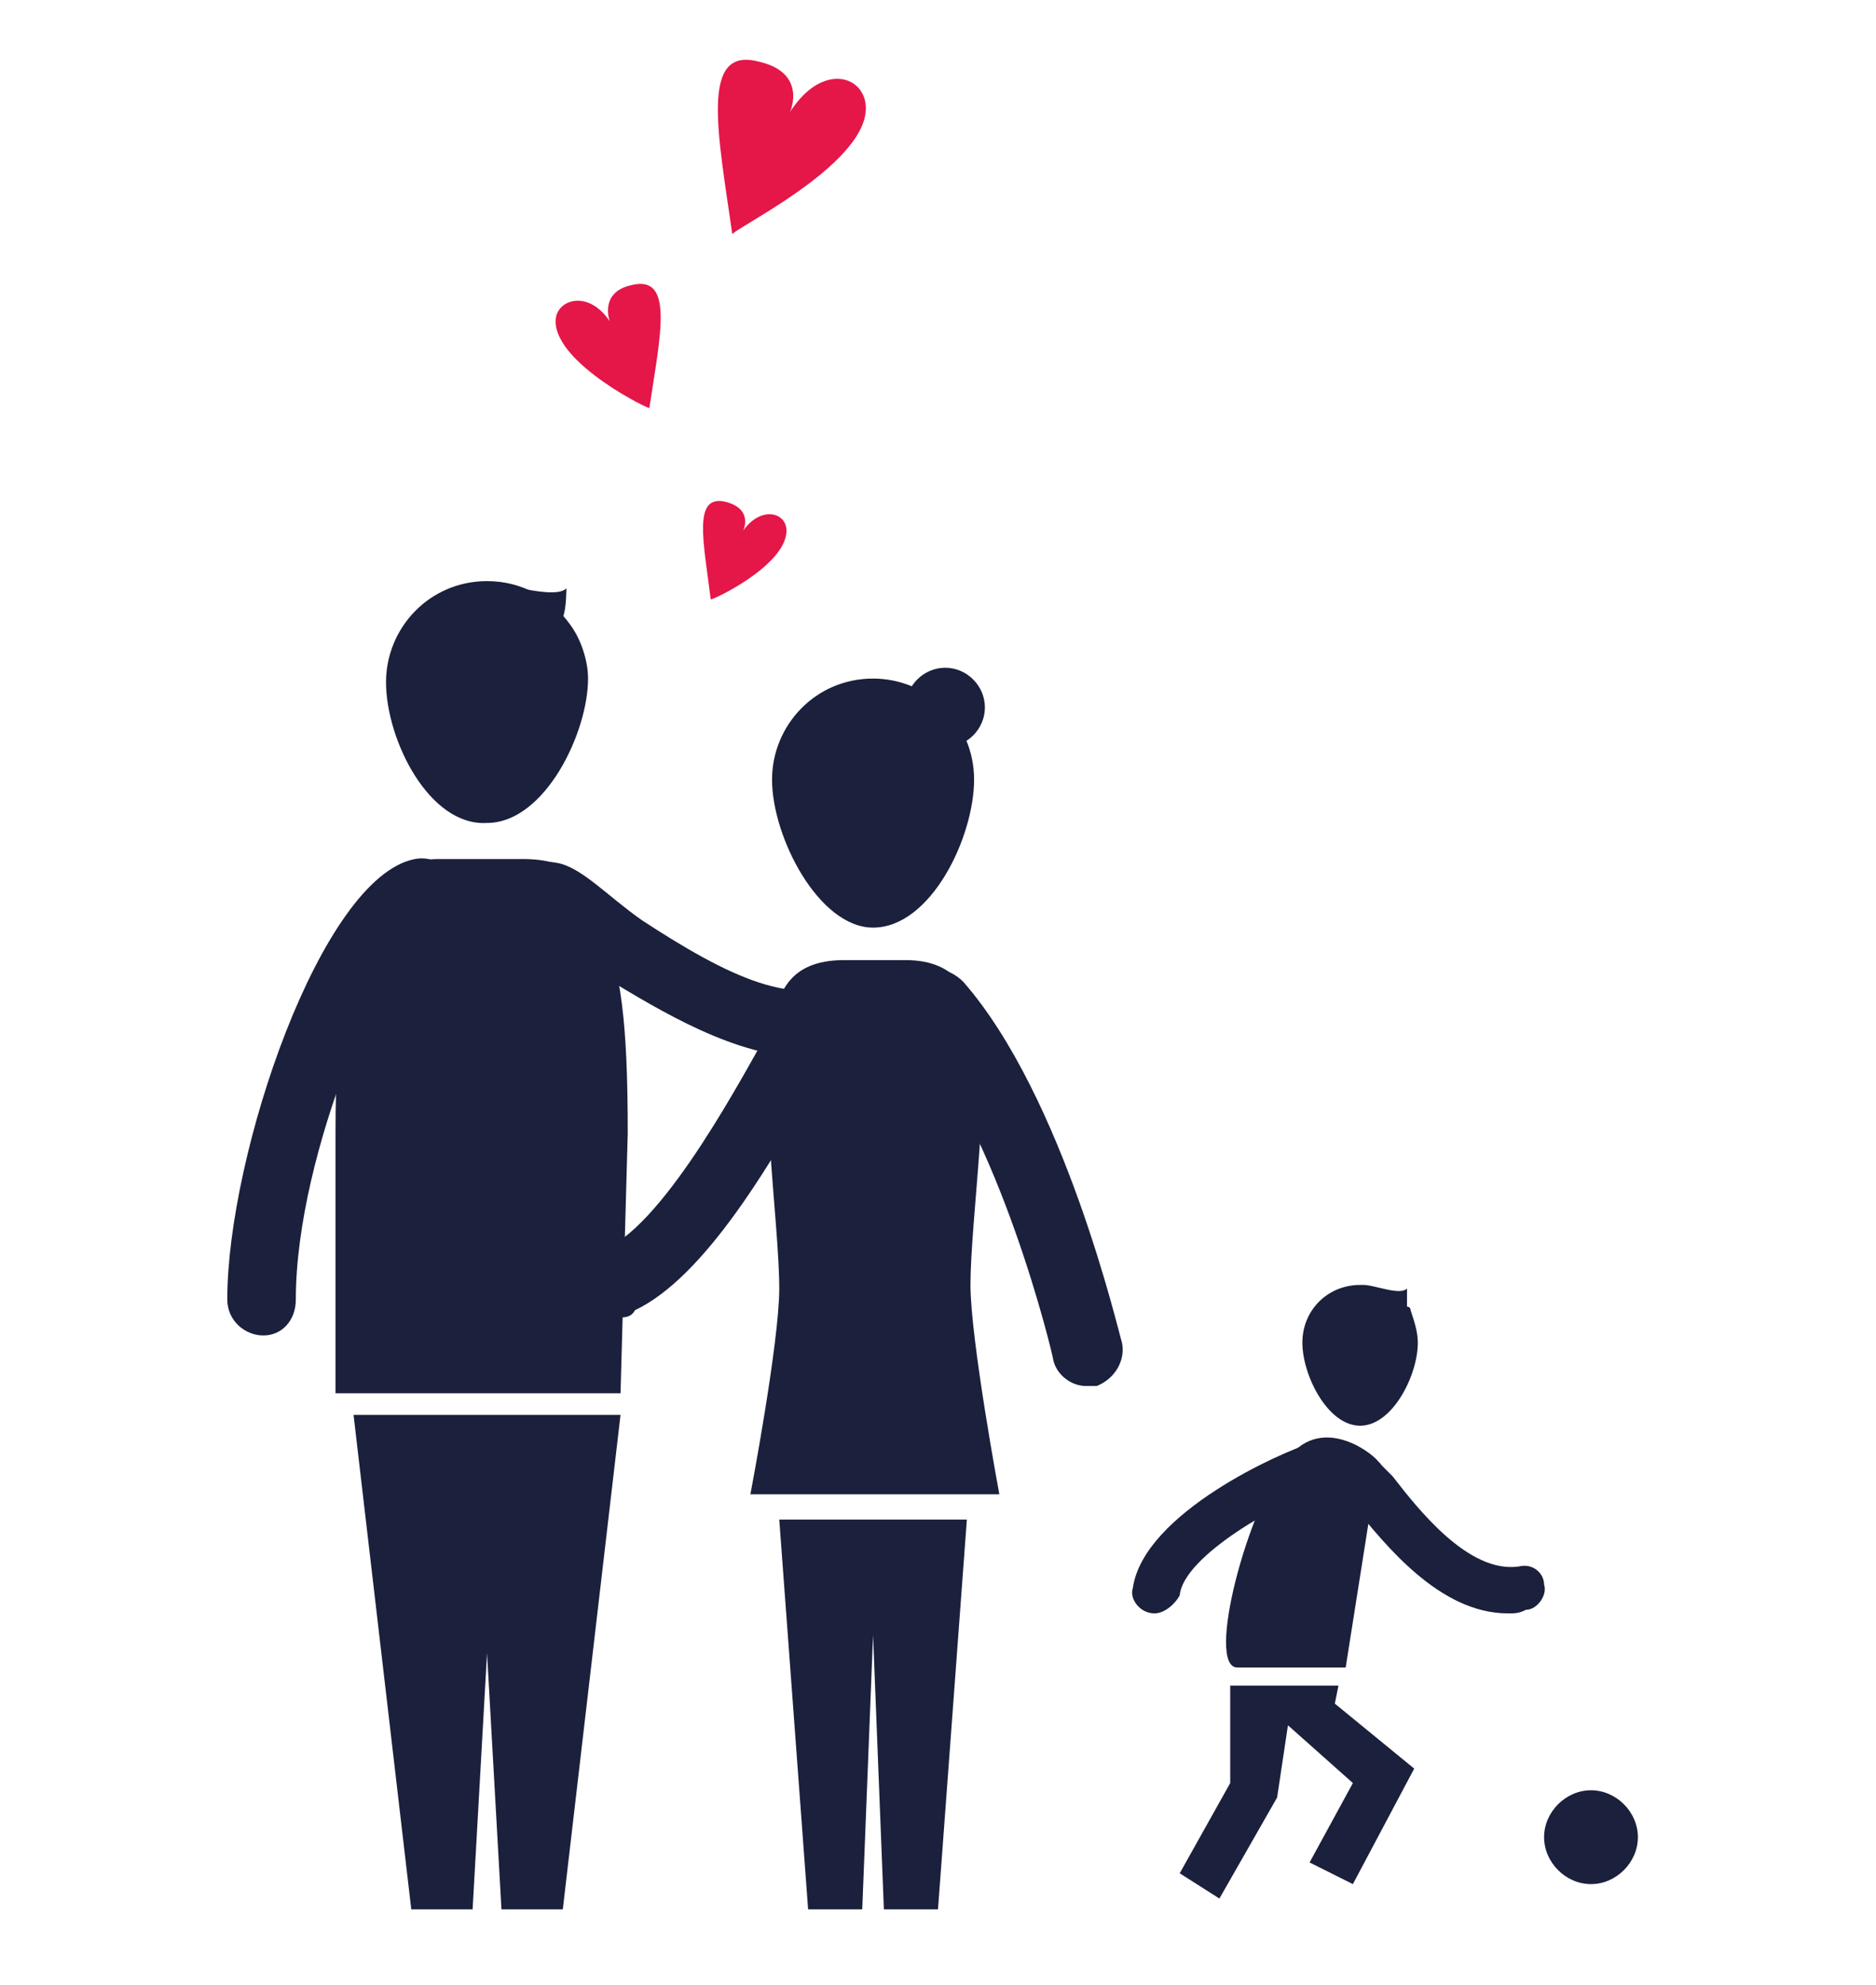 <?xml version="1.0" encoding="utf-8"?>
<!-- Generator: Adobe Illustrator 23.0.6, SVG Export Plug-In . SVG Version: 6.00 Build 0)  -->
<svg version="1.1" id="Layer_1" xmlns="http://www.w3.org/2000/svg" xmlns:xlink="http://www.w3.org/1999/xlink" x="0px" y="0px"
	 viewBox="0 0 52 55" style="enable-background:new 0 0 52 55;" xml:space="preserve">
<style type="text/css">
	.st0{fill:#1B203C;}
	.st1{fill:#E51648;}
</style>
<g>
	<g>
		<path class="st0" d="M27.7,41.4c0,0-0.8-4.3-0.8-5.8c0-1.8,0.6-5.8,0.2-7.3c-0.2-0.7-0.5-1.7-2-1.7h-1.7c-1.6,0-1.8,1-2,1.7
			c-0.4,1.5,0.2,5.6,0.2,7.4c0,1.5-0.8,5.7-0.8,5.7H27.7z"/>
		<path class="st0" d="M17.4,31.4c0-3.2-0.2-4.4-0.7-5.9c-0.2-0.7-0.5-1.7-2.2-1.7h-0.9h-0.5h-0.9c-1.7,0-2,1-2.2,1.7
			c-0.4,1.5-0.7,2.7-0.7,5.9h0v7.2h7.9L17.4,31.4L17.4,31.4z"/>
		<polygon class="st0" points="13.8,39.2 13.3,39.2 9.8,39.2 11.4,52.9 13.1,52.9 13.5,45.8 13.9,52.9 15.6,52.9 17.2,39.2 		"/>
		<path class="st0" d="M7.3,37c-0.5,0-1-0.4-1-1c0-4,2.6-11.7,5.2-12.2c0.5-0.1,1,0.2,1.1,0.8c0.1,0.5-0.2,1-0.8,1.1
			c-1,0.4-3.6,6.2-3.6,10.3C8.2,36.6,7.8,37,7.3,37"/>
		<path class="st0" d="M22.4,29.3c-2,0-4.1-1.3-5.6-2.2c-0.7-0.4-1.4-1.2-1.7-1.3c-0.5-0.1-0.9-0.6-0.8-1.1c0.1-0.5,0.6-0.9,1.1-0.8
			c0.7,0.1,1.4,0.9,2.4,1.6c2.3,1.5,4.4,2.6,5.9,1.5c0.4-0.3,1-0.2,1.3,0.2c0.3,0.4,0.2,1-0.2,1.3C24.1,29.1,23.2,29.3,22.4,29.3"/>
		<path class="st0" d="M10.7,18.9c0-1.5,1.2-2.8,2.8-2.8c1,0,1.8,0.5,2.3,1.2c0.3,0.4,0.5,1,0.5,1.5c0,1.5-1.2,4-2.8,4
			C11.9,22.9,10.7,20.5,10.7,18.9"/>
		<path class="st0" d="M15.7,16.3c0,0,0,0.6-0.1,0.8c-0.1,0.3-1.8-0.1-1.8-0.1s-0.3-0.8-0.1-0.8C14.2,16.2,15.4,16.6,15.7,16.3"/>
		<path class="st0" d="M39.1,36.3c0-0.1-0.1-0.1-0.1-0.1c0,0,0,0,0,0C39,36,39,35.7,39,35.7c-0.2,0.2-0.9-0.1-1.2-0.1c0,0,0,0,0,0
			c0,0-0.1,0-0.1,0c-0.9,0-1.6,0.7-1.6,1.6c0,0.9,0.7,2.3,1.6,2.3c0.9,0,1.6-1.4,1.6-2.3C39.3,36.9,39.2,36.6,39.1,36.3"/>
		<polygon class="st0" points="24.2,42.1 24.2,42.1 21.6,42.1 22.4,52.9 23.9,52.9 24.2,45.3 24.5,52.9 26,52.9 26.8,42.1 		"/>
		<path class="st0" d="M27,21.6c0-1.6-1.3-2.8-2.8-2.8c-1.6,0-2.8,1.3-2.8,2.8c0,1.6,1.3,4.1,2.8,4.1C25.8,25.7,27,23.2,27,21.6"/>
		<path class="st0" d="M27.3,19.6c0-0.6-0.5-1.1-1.1-1.1c-0.6,0-1.1,0.5-1.1,1.1c0,0.6,0.5,1.1,1.1,1.1
			C26.8,20.7,27.3,20.2,27.3,19.6"/>
		<path class="st0" d="M30.1,38.4c-0.4,0-0.8-0.3-0.9-0.7c0-0.1-1.5-6.4-4-9.2c-0.3-0.4-0.3-1,0.1-1.4c0.4-0.4,1-0.3,1.4,0.1
			c2.8,3.2,4.3,9.7,4.4,10c0.1,0.5-0.2,1-0.7,1.2C30.2,38.4,30.1,38.4,30.1,38.4"/>
		<path class="st0" d="M17.2,36.5c-0.4,0-0.7-0.2-0.9-0.6c-0.2-0.5,0-1.1,0.5-1.3c1.7-0.8,3.8-4.8,4.7-6.4c0.2-0.4,0.3-0.6,0.4-0.8
			c0.3-0.5,0.9-0.6,1.3-0.3c0.5,0.3,0.6,0.9,0.3,1.3c-0.1,0.2-0.2,0.4-0.4,0.7c-1.7,3.2-3.6,6.3-5.5,7.2
			C17.5,36.5,17.3,36.5,17.2,36.5"/>
		<path class="st0" d="M35.7,40.4c-1.1,1.3-2.3,5.8-1.4,5.8c0.9,0,3,0,3,0l0.9-5.7C38.2,40.4,36.7,39.1,35.7,40.4"/>
		<path class="st0" d="M41.8,44.7c-1.9,0-3.4-1.9-4.3-3c-0.1-0.1-0.2-0.2-0.2-0.3c-0.2-0.3-0.2-0.7,0.1-0.9c0.3-0.2,0.7-0.2,0.9,0.1
			c0.1,0.1,0.2,0.2,0.3,0.3c0.7,0.9,2.1,2.7,3.5,2.5c0.4-0.1,0.7,0.2,0.7,0.5c0.1,0.3-0.2,0.7-0.5,0.7C42.1,44.7,42,44.7,41.8,44.7"
			/>
		<path class="st0" d="M32,44.7C31.9,44.7,31.9,44.7,32,44.7c-0.4,0-0.7-0.4-0.6-0.7c0.3-2.1,4.2-3.8,4.9-4c0.3-0.1,0.7,0.1,0.8,0.4
			c0.1,0.3-0.1,0.7-0.4,0.8c-1.2,0.4-3.9,1.9-4,3C32.6,44.4,32.3,44.7,32,44.7"/>
		<polygon class="st0" points="37,47.2 37.1,46.7 35.4,46.7 34.4,46.7 34.1,46.7 34.1,49.4 32.7,51.9 33.8,52.6 35.4,49.8 
			35.7,47.8 35.7,47.8 37.5,49.4 36.3,51.6 37.5,52.2 39.2,49 		"/>
		<path class="st0" d="M45.4,50.9c0,0.7-0.6,1.3-1.3,1.3s-1.3-0.6-1.3-1.3c0-0.7,0.6-1.3,1.3-1.3S45.4,50.2,45.4,50.9"/>
	</g>
	<path class="st1" d="M21.8,14.7c0-0.5-0.7-0.7-1.2,0c0,0,0.3-0.6-0.5-0.8c-0.9-0.2-0.6,1.1-0.4,2.7C19.6,16.7,21.8,15.7,21.8,14.7"
		/>
	<path class="st1" d="M24,3c0-0.9-1.2-1.3-2.1,0.1c0,0,0.5-1.1-0.9-1.4c-1.6-0.4-1.1,2-0.7,4.8C20.2,6.4,24,4.6,24,3"/>
	<path class="st1" d="M15.4,8.9c0-0.6,0.9-0.9,1.5,0c0,0-0.3-0.8,0.6-1c1.2-0.3,0.8,1.4,0.5,3.4C18.1,11.4,15.4,10.1,15.4,8.9"/>
</g>
</svg>
